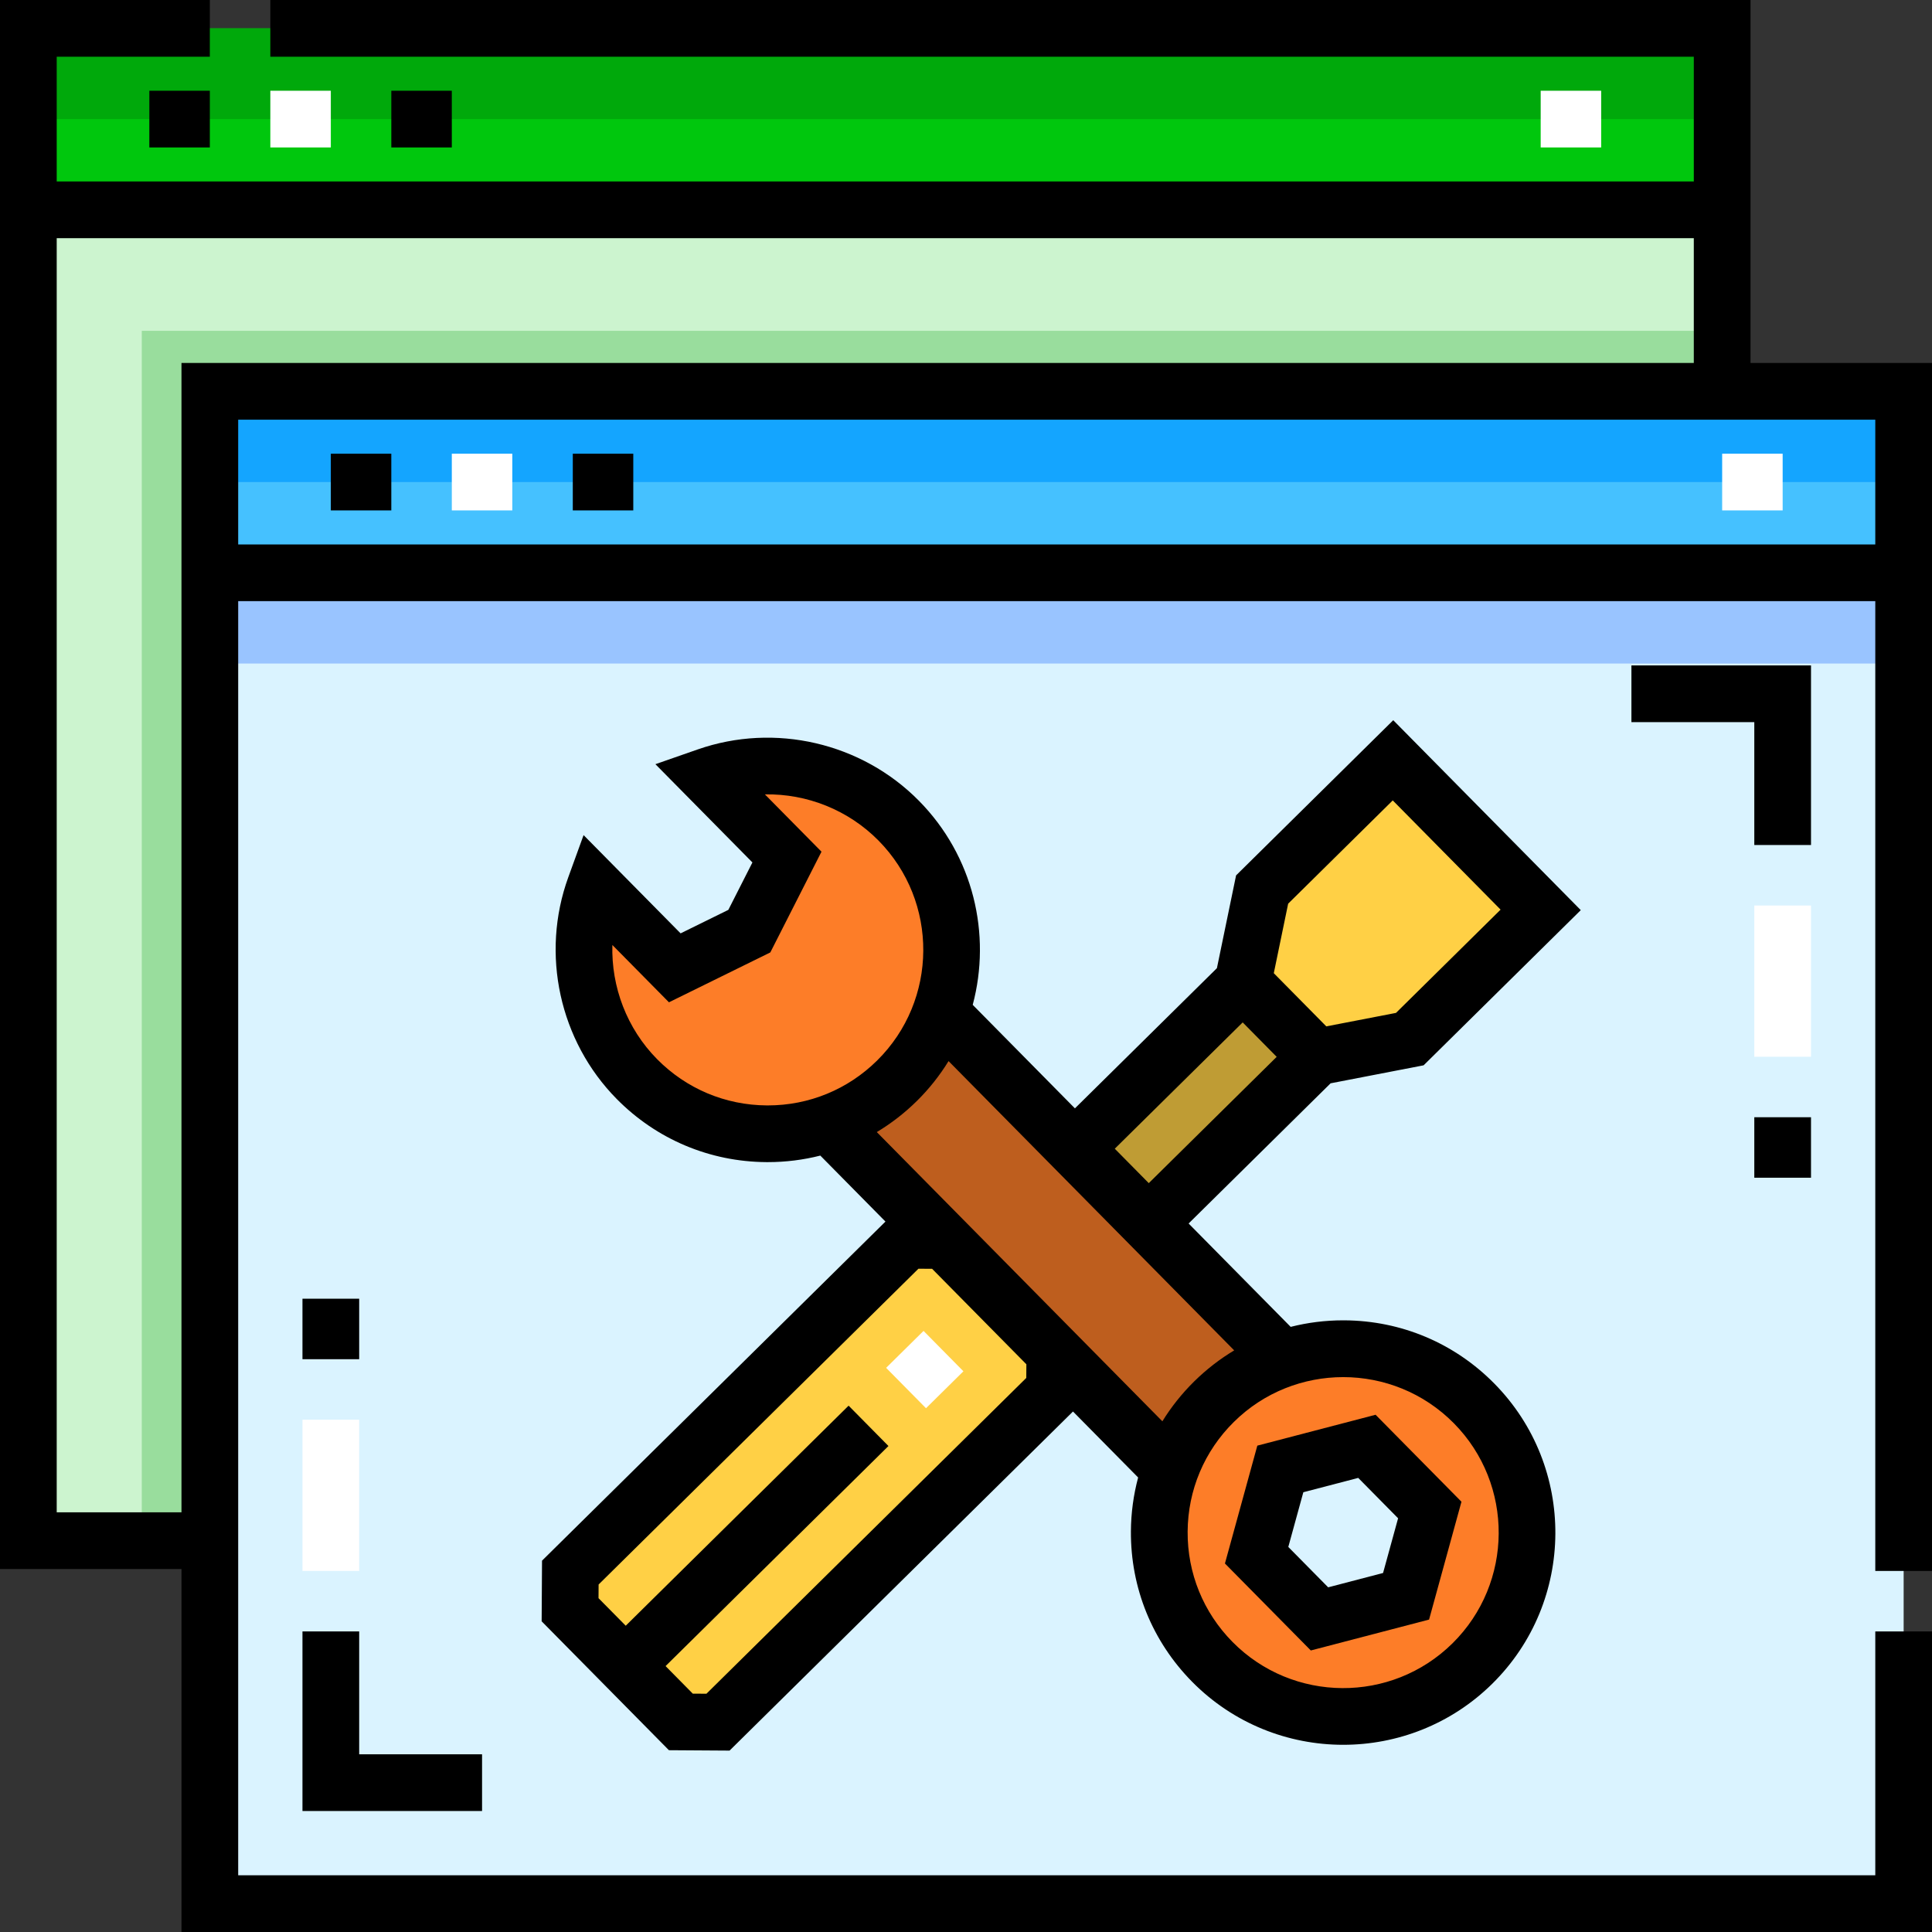 <?xml version="1.0" encoding="iso-8859-1"?>
<!-- Generator: Adobe Illustrator 19.0.0, SVG Export Plug-In . SVG Version: 6.00 Build 0)  -->
<svg version="1.1" id="Capa_1" xmlns="http://www.w3.org/2000/svg" xmlns:xlink="http://www.w3.org/1999/xlink" x="0px" y="0px"
	 viewBox="0 0 512 512" style="enable-background:new 0 0 512 512;" xml:space="preserve">
<rect x="0" y="0" width="512" height="512" fill="#333333" stroke="none"/>
<rect x="55.609" y="103.703" style="fill:#45C1FF;" width="448.877" height="48.094"/>
<rect x="55.609" y="103.703" style="fill:#14A5FF;" width="448.877" height="24.047"/>
<rect x="55.609" y="151.796" style="fill:#DAF3FF;" width="448.877" height="352.689"/>
<rect x="55.609" y="151.796" style="fill:#99C4FF;" width="448.877" height="24.047"/>
<rect x="7.515" y="7.515" style="fill:#00C70D;" width="448.877" height="48.094"/>
<rect x="7.515" y="7.515" style="fill:#00A90B;" width="448.877" height="24.047"/>
<polygon style="fill:#CCF4CF;" points="55.609,103.703 55.609,408.297 7.515,408.297 7.515,55.609 456.391,55.609 456.391,103.703 
	"/>
<polygon style="fill:#99DD9D;" points="57.613,408.297 37.573,408.297 37.573,87.671 456.391,87.671 456.391,107.71 57.613,107.71 
	"/>
<polygon style="fill:#FFD045;" points="180.434,456.327 151.08,426.598 151.141,416.752 240.329,328.691 250.179,328.752 
	279.532,358.481 279.468,368.33 190.28,456.391 "/>
<polygon style="fill:#BF9C34;" points="284.06,305.085 329.394,260.322 348.964,280.142 305.824,322.736 "/>
<polygon style="fill:#FFD045;" points="373.613,275.375 348.964,280.142 329.394,260.322 334.474,235.735 369.159,201.49 
	408.297,241.129 "/>
<rect x="237.511" y="356.233" transform="matrix(-0.703 -0.712 0.712 -0.703 158.732 792.734)" style="fill:#FFFFFF;" width="15.03" height="13.926"/>
<rect x="257.77" y="257.775" transform="matrix(-0.707 0.707 -0.707 -0.707 704.7 359.918)" style="fill:#BE5E1E;" width="40.078" height="136.265"/>
<g>
	<path style="fill:#FD7D28;" d="M168.79,285.965c-13.661-13.835-17.347-33.775-11.127-50.911l21.161,21.432l19.757-9.722
		l9.972-19.631L187.392,205.7c17.214-6.002,37.105-2.062,50.766,11.773c18.914,19.155,18.718,50.017-0.438,68.931
		C218.564,305.316,187.703,305.121,168.79,285.965z"/>
	<path style="fill:#FD7D28;" d="M390.646,371.911c-18.914-19.155-49.775-19.352-68.931-0.439
		c-19.155,18.914-19.352,49.775-0.438,68.931c18.914,19.156,49.775,19.352,68.931,0.439
		C409.363,421.928,409.559,391.067,390.646,371.911z M372.622,423.032l-22.944,5.992l-16.661-16.874l6.283-22.866l22.944-5.992
		l16.661,16.874L372.622,423.032z"/>
</g>
<path d="M463.906,96.188V0H71.64v15.029h377.237v33.065H15.029V15.029h40.579V0H0v415.812h48.094V512H512v-79.657h-15.029v64.627
	H63.123V159.311h433.847v257H512V96.188H463.906z M15.029,400.783V63.123h433.847v33.065H48.094v48.094v15.029v241.472H15.029z
	 M63.123,144.282v-33.065h433.847v33.065H63.123z"/>
<rect x="39.577" y="24.047" width="16.031" height="15.029"/>
<rect x="71.64" y="24.047" style="fill:#FFFFFF;" width="16.031" height="15.029"/>
<rect x="103.703" y="24.047" width="16.031" height="15.029"/>
<rect x="408.297" y="24.047" style="fill:#FFFFFF;" width="16.031" height="15.029"/>
<polygon points="479.937,223.937 464.908,223.937 464.908,191.374 432.344,191.374 432.344,176.344 479.937,176.344 "/>
<polygon points="127.75,479.937 80.157,479.937 80.157,432.344 95.186,432.344 95.186,464.908 127.75,464.908 "/>
<rect x="464.908" y="296.078" width="15.029" height="16.031"/>
<rect x="464.908" y="239.969" style="fill:#FFFFFF;" width="15.029" height="40.078"/>
<rect x="80.157" y="344.172" width="15.029" height="16.031"/>
<rect x="80.157" y="376.235" style="fill:#FFFFFF;" width="15.029" height="40.078"/>
<rect x="87.671" y="120.235" width="16.031" height="15.029"/>
<rect x="119.734" y="120.235" style="fill:#FFFFFF;" width="16.031" height="15.029"/>
<rect x="151.796" y="120.235" width="16.031" height="15.029"/>
<rect x="456.391" y="120.235" style="fill:#FFFFFF;" width="16.031" height="15.029"/>
<path d="M347.379,437.39l-22.757-23.048l8.583-31.233l31.339-8.185l22.757,23.049l-8.582,31.234L347.379,437.39z M341.413,409.957
	l10.564,10.7l14.549-3.799l3.984-14.498l-10.564-10.701l-14.548,3.799L341.413,409.957z"/>
<path d="M356.319,349.902c-0.123-0.001-0.245-0.001-0.368-0.001c-4.753,0-9.416,0.592-13.91,1.731l-27.046-27.392l37.628-37.153
	l24.65-4.767l41.65-41.125l-49.698-50.333l-41.65,41.125l-5.08,24.586l-37.629,37.154l-27.085-27.432
	c4.974-18.656,0.24-39.399-14.277-54.103c-15.177-15.372-38.175-20.708-58.587-13.59l-11.227,3.915l25.71,26.039l-6.385,12.57
	l-12.65,6.224l-25.71-26.038l-4.057,11.176c-7.376,20.32-2.336,43.383,12.842,58.756c10.558,10.693,24.648,16.634,39.674,16.73
	c0.123,0.001,0.245,0.001,0.368,0.001c4.753,0,9.416-0.592,13.909-1.731l17.265,17.486l-91.012,89.863l-0.1,16.07l33.727,34.159
	l16.071,0.104l91.012-89.862l17.264,17.485c-1.226,4.593-1.885,9.371-1.915,14.252c-0.096,15.026,5.666,29.191,16.224,39.884
	c10.988,11.129,25.508,16.705,40.035,16.705c14.285,0,28.578-5.394,39.522-16.199c22.073-21.795,22.301-57.484,0.506-79.557
	C385.436,355.939,371.345,349.998,356.319,349.902z M341.374,239.485l27.718-27.367l28.579,28.945l-27.718,27.367L351.486,272
	l-13.917-14.096L341.374,239.485z M329.327,270.949l9.01,9.125l-33.9,33.471l-9.01-9.125L329.327,270.949z M203.481,292.946
	c-0.089,0-0.18,0-0.271-0.001c-11.012-0.069-21.338-4.424-29.075-12.26c-8.01-8.113-12.167-19.147-11.848-30.251l14.994,15.186
	l26.864-13.218l13.559-26.695l-14.994-15.186c11.119-0.209,22.09,4.121,30.099,12.232c15.971,16.177,15.805,42.331-0.371,58.303
	C224.668,288.73,214.394,292.946,203.481,292.946z M271.974,365.17l-84.759,83.686l-3.62-0.023l-7.21-7.303l59.066-58.32
	l-10.56-10.695l-59.066,58.32l-7.211-7.303l0.022-3.62l84.759-83.687l3.622,0.022l24.981,25.3L271.974,365.17z M287.067,355.418
	L287.067,355.418l-33.729-34.162h-0.002l-20.976-21.244c3.817-2.293,7.389-5.053,10.639-8.261c3.279-3.238,6.065-6.788,8.379-10.55
	l75.695,76.665c-3.817,2.293-7.389,5.053-10.639,8.261s-6.053,6.746-8.394,10.535L287.067,355.418z M384.928,435.496
	c-16.177,15.972-42.331,15.806-58.303-0.371c-7.737-7.836-11.96-18.217-11.89-29.229c0.07-11.012,4.425-21.338,12.261-29.075
	c8.021-7.919,18.494-11.871,28.964-11.871c10.646,0,21.288,4.086,29.34,12.242C401.27,393.368,401.103,419.522,384.928,435.496z"/>
<g>
</g>
<g>
</g>
<g>
</g>
<g>
</g>
<g>
</g>
<g>
</g>
<g>
</g>
<g>
</g>
<g>
</g>
<g>
</g>
<g>
</g>
<g>
</g>
<g>
</g>
<g>
</g>
<g>
</g>
</svg>
